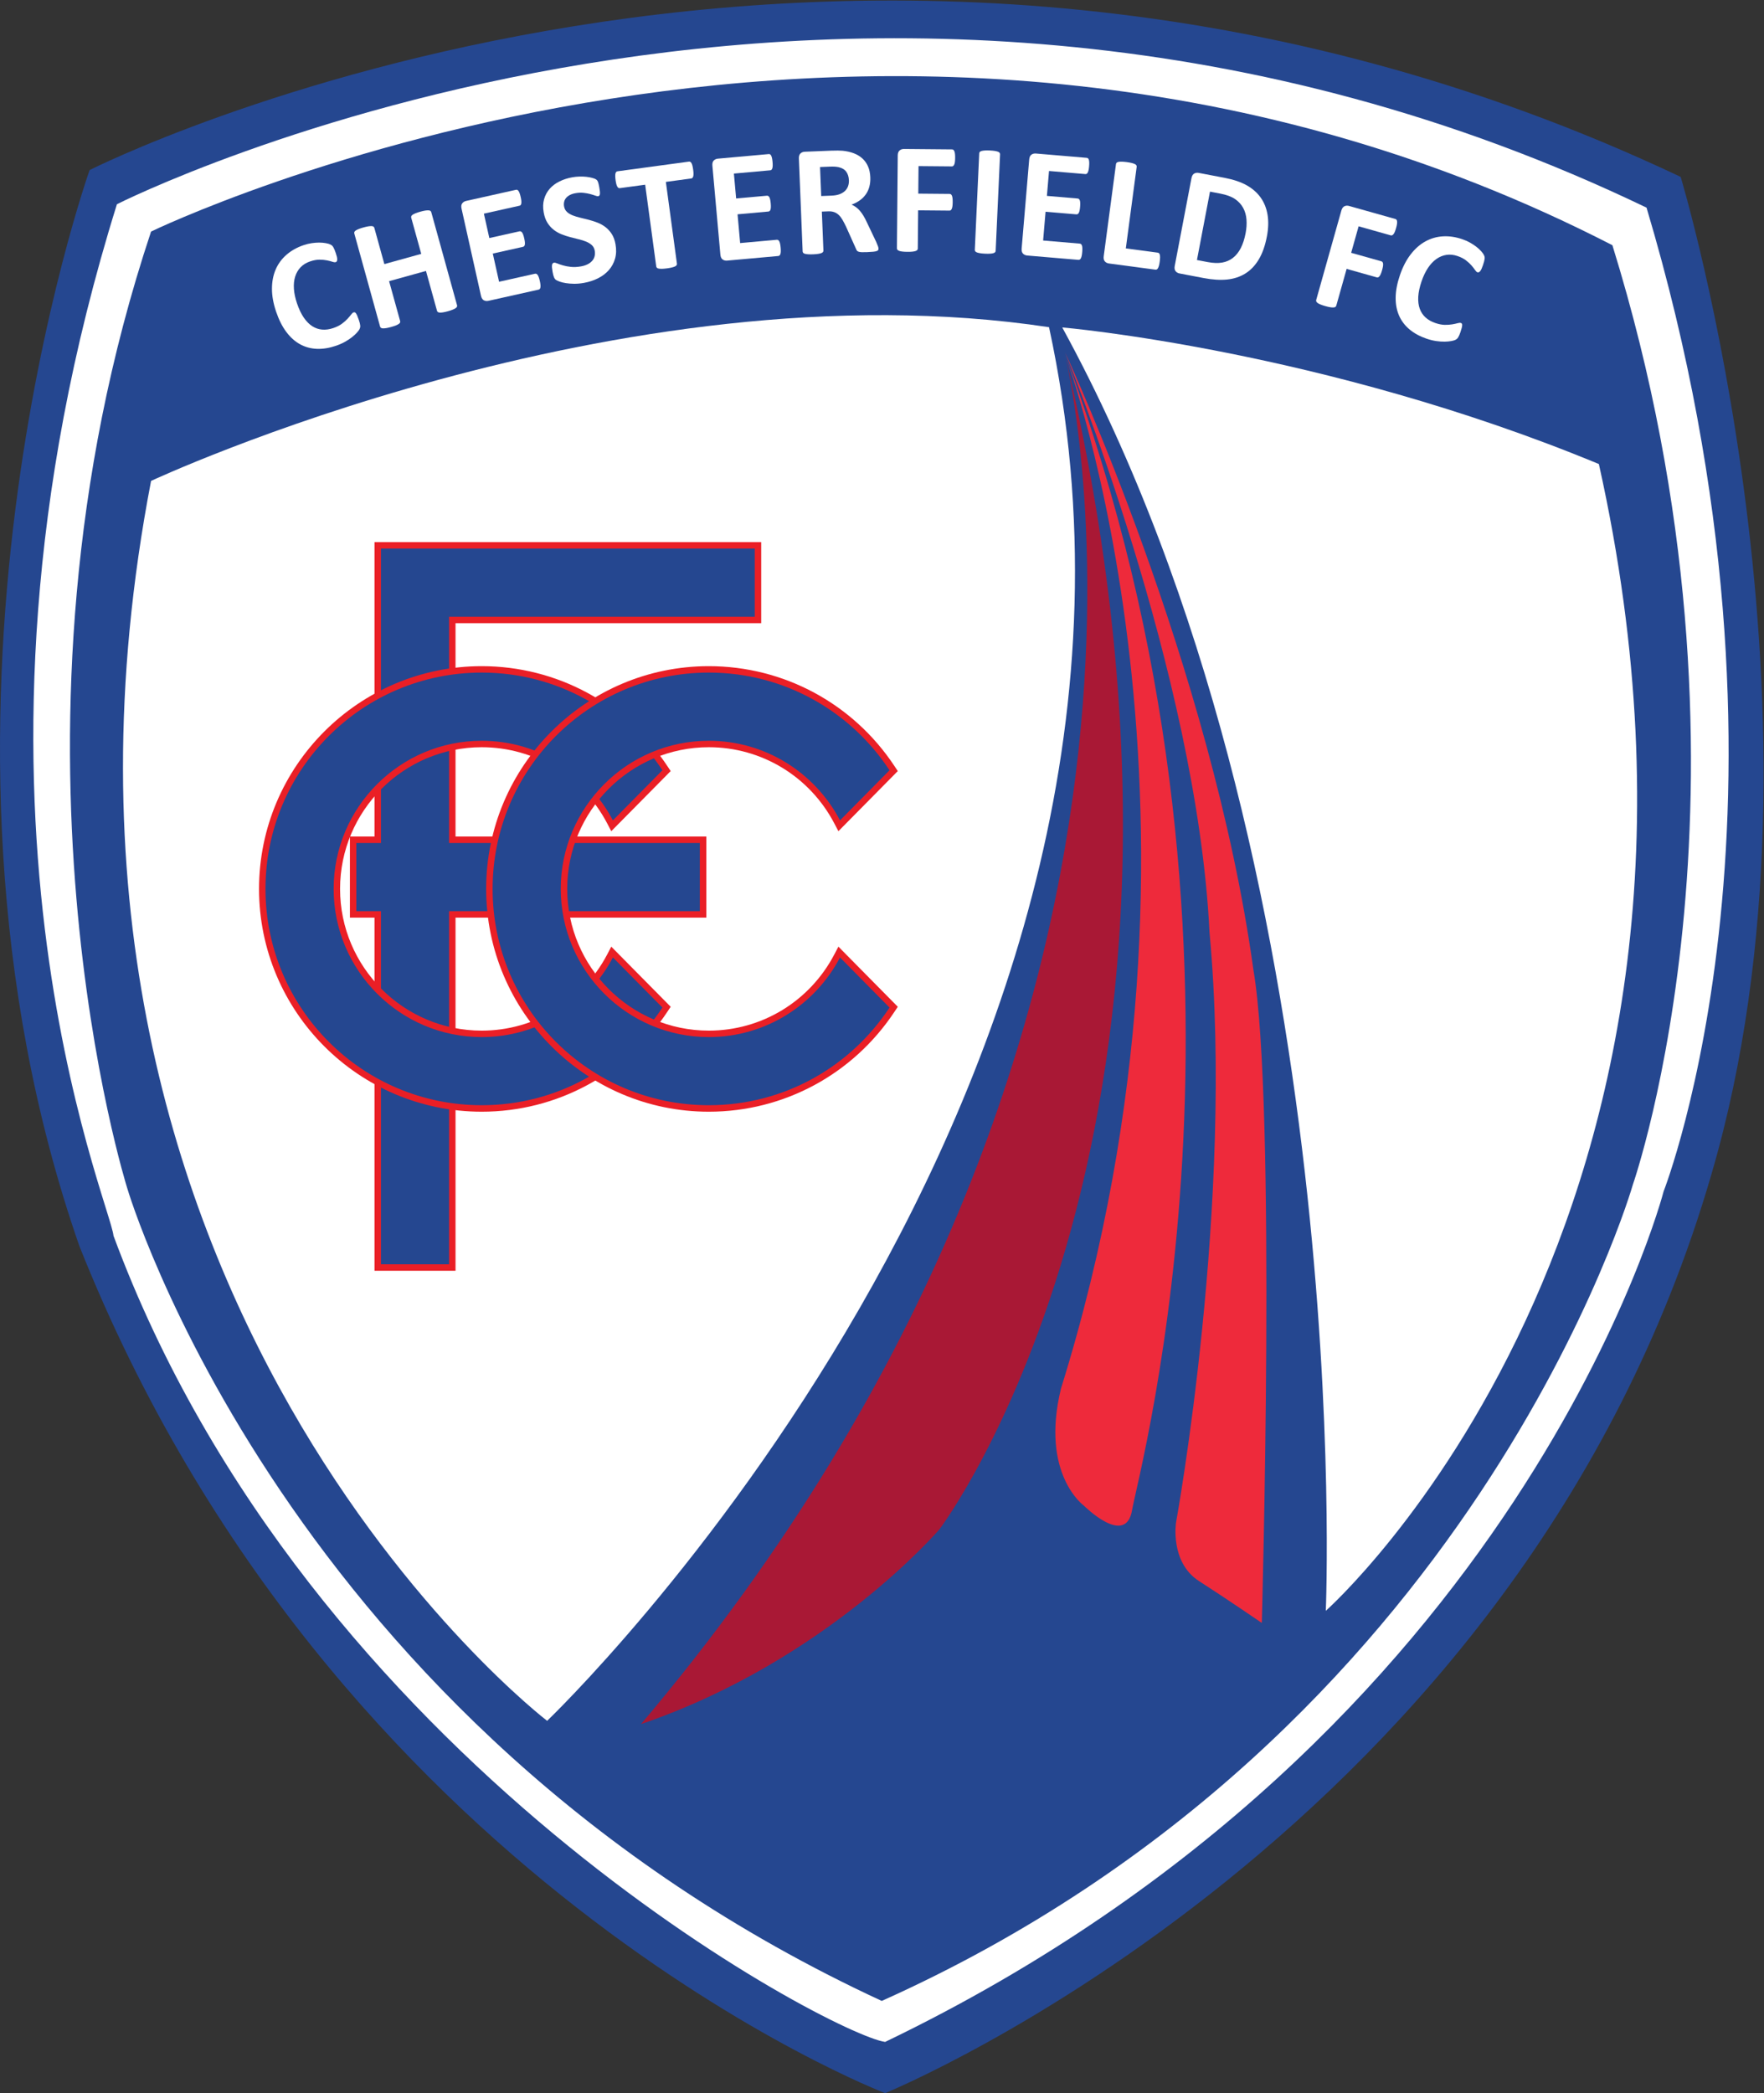<svg version="1.1" id="svg2" viewBox="0 0 740.53 878.33" sodipodi:docname="chesterfield-fc.eps" xmlns:inkscape="http://www.inkscape.org/namespaces/inkscape" xmlns:sodipodi="http://sodipodi.sourceforge.net/DTD/sodipodi-0.dtd" xmlns="http://www.w3.org/2000/svg" xmlns:svg="http://www.w3.org/2000/svg">
  <rect x="0" y="0" width="740.53" height="878.33" fill="#333333" stroke="none"/>
  <defs id="defs6"></defs>
  <sodipodi:namedview id="namedview4" pagecolor="#ffffff" bordercolor="#000000" borderopacity="0.25" inkscape:showpageshadow="2" inkscape:pageopacity="0.0" inkscape:pagecheckerboard="0" inkscape:deskcolor="#d1d1d1"></sodipodi:namedview>
  <g id="g8" inkscape:groupmode="layer" inkscape:label="ink_ext_XXXXXX" transform="matrix(1.333,0,0,-1.333,0,878.333)">
    <g id="g10" transform="scale(0.1)">
      <path d="m 282.223,6053.77 c 0,0 2397.847,1215.06 5010.757,-21.5 0,0 516.12,-1709.68 96.77,-3139.79 C 4787.6,817.211 2787.6,0 2787.6,0 c 0,0 -1741.94,666.672 -2537.643,2666.67 -580.645,1666.67 32.266,3387.1 32.266,3387.1" style="fill:#254790;fill-opacity:1;fill-rule:nonzero;stroke:none" id="path12"></path>
      <path d="m 368.238,5946.25 c 0,0 2333.332,1182.79 4817.202,-10.76 548.39,-1838.71 53.77,-3096.77 53.77,-3096.77 0,0 -440.86,-1709.68 -2451.62,-2677.431 -161.29,21.52 -1817.199,881.731 -2430.106,2537.641 -10.75,107.53 -569.894,1387.1 10.754,3247.32" style="fill:#ffffff;fill-opacity:1;fill-rule:nonzero;stroke:none" id="path14"></path>
      <path d="m 475.762,5860.22 c 0,0 2322.578,1129.04 4602.148,-43.01 516.13,-1666.66 64.52,-2956.99 64.52,-2956.99 0,0 -494.63,-1731.18 -2365.59,-2569.892 C 895.117,1161.3 400.492,2849.47 400.492,2849.47 c 0,0 -451.605,1430.11 75.27,3010.75" style="fill:#254790;fill-opacity:1;fill-rule:nonzero;stroke:none" id="path16"></path>
      <path d="m 475.762,5075.27 c 0,0 1473.128,688.18 2827.958,483.88 516.12,-2387.1 -1580.65,-4387.1 -1580.65,-4387.1 0,0 -1741.933,1333.34 -1247.308,3903.22" style="fill:#ffffff;fill-opacity:1;fill-rule:nonzero;stroke:none" id="path18"></path>
      <path d="m 3345.33,5558.39 c 0,0 820,-70 1690,-430 530,-2380 -860,-3610 -860,-3610 0,0 100,2340 -830,4040" style="fill:#ffffff;fill-opacity:1;fill-rule:nonzero;stroke:none" id="path20"></path>
      <path d="m 3352,5481.71 c 0,0 540,-2106.66 -1333.33,-4320 586.66,200 940,613.34 940,613.34 0,0 973.33,1280 393.33,3706.66" style="fill:#a91835;fill-opacity:1;fill-rule:nonzero;stroke:none" id="path22"></path>
      <path d="m 3354.53,5472.52 c 0,0 546.82,-1455.96 -13.17,-3254.5 -65.88,-270.11 72.47,-368.92 72.47,-368.92 0,0 131.76,-131.76 151.52,-13.18 19.77,118.59 480.93,1785.36 -210.82,3636.6" style="fill:#ee2a3b;fill-opacity:1;fill-rule:nonzero;stroke:none" id="path24"></path>
      <path d="m 3354.52,5479.14 c 0,0 415.05,-1007.98 454.58,-1824.9 79.05,-849.86 -105.41,-1857.83 -105.41,-1857.83 0,0 -19.77,-125.17 72.46,-184.46 92.24,-59.3 197.65,-131.76 197.65,-131.76 0,0 46.11,1633.83 -26.36,2055.47 -131.76,955.26 -592.92,1943.48 -592.92,1943.48" style="fill:#ee2a3b;fill-opacity:1;fill-rule:nonzero;stroke:none" id="path26"></path>
      <path d="m 1130,5582.22 c 1.34,-3.93 2.36,-7.31 3.06,-10.14 0.7,-2.83 1.15,-5.31 1.34,-7.44 0.2,-2.13 0.15,-4.03 -0.16,-5.7 -0.31,-1.69 -1.02,-3.73 -2.13,-6.12 -1.11,-2.4 -3.67,-5.85 -7.66,-10.36 -3.99,-4.52 -9.12,-9.29 -15.38,-14.31 -6.28,-5.03 -13.71,-9.96 -22.32,-14.82 -8.61,-4.85 -18.26,-9.1 -28.94,-12.73 -20.91,-7.11 -40.87,-10.3 -59.876,-9.57 -19.012,0.73 -36.586,5.49 -52.731,14.3 -16.14,8.8 -30.617,21.72 -43.422,38.76 -12.804,17.04 -23.539,38.29 -32.191,63.75 -8.82,25.94 -13.188,50.14 -13.11,72.61 0.075,22.47 4,42.66 11.766,60.55 7.766,17.89 19.137,33.33 34.098,46.31 14.965,12.98 32.898,23.02 53.808,30.13 8.489,2.88 16.895,4.95 25.239,6.21 8.339,1.26 16.238,1.88 23.689,1.87 7.46,-0.01 14.37,-0.6 20.73,-1.77 6.35,-1.17 10.96,-2.45 13.8,-3.85 2.84,-1.4 4.9,-2.67 6.17,-3.82 1.26,-1.15 2.51,-2.74 3.73,-4.79 1.21,-2.04 2.45,-4.51 3.7,-7.41 1.25,-2.92 2.62,-6.57 4.12,-10.97 1.61,-4.71 2.81,-8.77 3.62,-12.18 0.8,-3.41 1.16,-6.27 1.07,-8.58 -0.09,-2.31 -0.53,-4.12 -1.31,-5.44 -0.77,-1.32 -1.87,-2.21 -3.29,-2.7 -2.35,-0.8 -5.81,-0.44 -10.36,1.08 -4.55,1.52 -10.27,3 -17.15,4.43 -6.89,1.43 -14.77,2.17 -23.64,2.22 -8.872,0.05 -18.813,-1.79 -29.817,-5.53 -12.101,-4.12 -22.062,-10.26 -29.89,-18.45 -7.829,-8.18 -13.52,-18.01 -17.071,-29.47 -3.558,-11.47 -4.847,-24.31 -3.867,-38.54 0.977,-14.22 4.242,-29.5 9.801,-45.84 6.094,-17.93 13.211,-32.82 21.371,-44.69 8.148,-11.87 17.094,-20.88 26.816,-27.05 9.723,-6.16 20.127,-9.69 31.207,-10.56 11.08,-0.88 22.68,0.74 34.78,4.85 11,3.74 20.07,8.27 27.21,13.59 7.13,5.32 13.03,10.52 17.7,15.62 4.67,5.09 8.42,9.53 11.26,13.29 2.84,3.77 5.28,6.01 7.33,6.7 1.56,0.54 2.93,0.65 4.09,0.34 1.15,-0.31 2.37,-1.29 3.64,-2.97 1.26,-1.67 2.63,-4.14 4.1,-7.41 1.46,-3.28 3.15,-7.74 5.07,-13.4" style="fill:#ffffff;fill-opacity:1;fill-rule:nonzero;stroke:none" id="path28"></path>
      <path d="m 1439.4,5628.21 c 0.44,-1.6 0.32,-3.19 -0.36,-4.76 -0.69,-1.57 -2.12,-3.08 -4.3,-4.54 -2.18,-1.47 -5.2,-3 -9.07,-4.58 -3.86,-1.6 -8.83,-3.23 -14.91,-4.92 -6.24,-1.73 -11.47,-2.91 -15.68,-3.57 -4.22,-0.64 -7.59,-0.89 -10.13,-0.73 -2.55,0.15 -4.51,0.73 -5.91,1.72 -1.39,0.99 -2.31,2.29 -2.76,3.89 l -34.77,125.51 -116.15,-32.18 34.78,-125.52 c 0.44,-1.6 0.36,-3.17 -0.25,-4.71 -0.6,-1.55 -1.99,-3.06 -4.17,-4.52 -2.18,-1.47 -5.21,-2.99 -9.07,-4.58 -3.87,-1.59 -8.92,-3.25 -15.16,-4.97 -6.08,-1.69 -11.23,-2.86 -15.44,-3.51 -4.21,-0.65 -7.63,-0.91 -10.25,-0.77 -2.62,0.13 -4.63,0.7 -6.02,1.69 -1.4,0.99 -2.31,2.29 -2.76,3.88 l -81.25,293.26 c -0.45,1.6 -0.33,3.18 0.36,4.76 0.68,1.57 2.12,3.08 4.29,4.55 2.18,1.46 5.24,3 9.19,4.61 3.94,1.61 8.96,3.25 15.04,4.94 6.24,1.73 11.42,2.91 15.56,3.54 4.13,0.62 7.51,0.87 10.13,0.74 2.62,-0.14 4.59,-0.71 5.91,-1.73 1.31,-1.01 2.19,-2.32 2.63,-3.92 l 31.58,-113.99 116.16,32.18 -31.59,113.99 c -0.44,1.6 -0.32,3.19 0.37,4.76 0.68,1.56 2.07,3.07 4.17,4.51 2.1,1.44 5.12,2.97 9.07,4.58 3.94,1.61 9.04,3.28 15.28,5.01 6.08,1.69 11.18,2.84 15.31,3.47 4.13,0.63 7.51,0.87 10.14,0.74 2.62,-0.14 4.62,-0.7 6.02,-1.69 1.39,-0.99 2.32,-2.29 2.75,-3.89 l 81.26,-293.25" style="fill:#ffffff;fill-opacity:1;fill-rule:nonzero;stroke:none" id="path30"></path>
      <path d="m 1700.08,5704.56 c 1.05,-4.7 1.72,-8.67 2.02,-11.92 0.3,-3.25 0.26,-5.94 -0.11,-8.07 -0.38,-2.12 -1.07,-3.77 -2.09,-4.93 -1.01,-1.16 -2.25,-1.9 -3.71,-2.23 l -157.98,-35.26 c -5.34,-1.19 -10.19,-0.61 -14.54,1.73 -4.35,2.35 -7.33,7.08 -8.92,14.21 l -61.19,274.16 c -1.59,7.13 -0.91,12.68 2.03,16.65 2.94,3.98 7.08,6.56 12.43,7.75 l 157,35.05 c 1.46,0.32 2.85,0.2 4.16,-0.35 1.32,-0.56 2.61,-1.76 3.87,-3.6 1.26,-1.85 2.45,-4.31 3.56,-7.37 1.1,-3.08 2.21,-7.04 3.29,-11.9 1.01,-4.54 1.67,-8.43 1.97,-11.68 0.3,-3.25 0.26,-5.94 -0.11,-8.07 -0.38,-2.12 -1.04,-3.76 -1.97,-4.9 -0.94,-1.15 -2.13,-1.88 -3.59,-2.2 l -112.29,-25.06 17.14,-76.8 95.03,21.2 c 1.46,0.33 2.9,0.18 4.31,-0.44 1.42,-0.62 2.74,-1.77 3.97,-3.45 1.22,-1.69 2.39,-4.06 3.5,-7.13 1.1,-3.07 2.17,-6.87 3.18,-11.41 1.05,-4.7 1.71,-8.63 2,-11.8 0.28,-3.17 0.22,-5.78 -0.17,-7.82 -0.39,-2.04 -1.11,-3.61 -2.14,-4.69 -1.04,-1.08 -2.28,-1.78 -3.74,-2.1 l -95.03,-21.22 19.8,-88.71 113.25,25.28 c 1.46,0.32 2.9,0.18 4.32,-0.44 1.41,-0.62 2.74,-1.82 3.98,-3.58 1.25,-1.76 2.42,-4.18 3.53,-7.25 1.11,-3.07 2.19,-6.95 3.24,-11.65" style="fill:#ffffff;fill-opacity:1;fill-rule:nonzero;stroke:none" id="path32"></path>
      <path d="m 1938.4,5820.41 c 2.99,-16.66 2.51,-31.85 -1.44,-45.54 -3.96,-13.7 -10.49,-25.71 -19.6,-36.03 -9.12,-10.32 -20.4,-18.88 -33.85,-25.68 -13.46,-6.79 -28.28,-11.64 -44.45,-14.54 -10.95,-1.96 -21.29,-2.89 -31,-2.78 -9.73,0.12 -18.41,0.8 -26.05,2.04 -7.64,1.24 -14.12,2.82 -19.44,4.74 -5.32,1.91 -9.24,3.74 -11.74,5.48 -2.5,1.74 -4.57,4.54 -6.18,8.38 -1.62,3.84 -3.1,9.52 -4.44,17.04 -0.91,5.07 -1.51,9.34 -1.8,12.83 -0.29,3.49 -0.26,6.36 0.1,8.63 0.35,2.25 1.06,3.94 2.12,5.06 1.07,1.11 2.42,1.82 4.05,2.11 2.29,0.41 5.76,-0.36 10.41,-2.31 4.65,-1.95 10.54,-3.97 17.66,-6.07 7.12,-2.09 15.46,-3.67 25.01,-4.75 9.55,-1.07 20.3,-0.53 32.23,1.61 7.84,1.41 14.69,3.6 20.57,6.6 5.87,2.98 10.67,6.59 14.38,10.8 3.71,4.2 6.26,9.04 7.64,14.52 1.38,5.48 1.52,11.32 0.4,17.53 -1.29,7.19 -4.35,13.01 -9.2,17.46 -4.84,4.44 -10.77,8.09 -17.78,10.97 -7.01,2.88 -14.83,5.35 -23.47,7.43 -8.63,2.08 -17.55,4.32 -26.75,6.72 -9.21,2.39 -18.26,5.37 -27.16,8.92 -8.9,3.54 -17.12,8.22 -24.65,14.05 -7.54,5.81 -14.12,13.1 -19.74,21.89 -5.62,8.77 -9.62,19.77 -11.99,33.01 -2.72,15.2 -2.3,29.06 1.28,41.6 3.56,12.52 9.45,23.45 17.65,32.76 8.2,9.31 18.45,17.01 30.77,23.1 12.32,6.08 25.75,10.43 40.29,13.04 7.52,1.35 15.14,2.12 22.86,2.33 7.72,0.2 15.02,-0.09 21.91,-0.88 6.89,-0.79 13.09,-1.96 18.6,-3.5 5.49,-1.54 9.21,-2.99 11.14,-4.33 1.93,-1.34 3.28,-2.53 4.06,-3.57 0.77,-1.04 1.53,-2.47 2.28,-4.27 0.74,-1.81 1.46,-4.13 2.13,-6.96 0.68,-2.83 1.4,-6.37 2.16,-10.61 0.85,-4.74 1.44,-8.77 1.79,-12.08 0.34,-3.32 0.41,-6.09 0.22,-8.31 -0.19,-2.23 -0.73,-3.92 -1.62,-5.1 -0.88,-1.17 -2.22,-1.91 -4.02,-2.24 -1.8,-0.32 -4.86,0.31 -9.19,1.9 -4.34,1.58 -9.6,3.21 -15.81,4.88 -6.2,1.67 -13.26,2.94 -21.17,3.8 -7.91,0.86 -16.36,0.48 -25.35,-1.13 -7.03,-1.26 -13,-3.22 -17.92,-5.87 -4.92,-2.66 -8.87,-5.81 -11.84,-9.46 -2.98,-3.66 -4.94,-7.76 -5.89,-12.31 -0.95,-4.57 -1,-9.21 -0.16,-13.95 1.26,-7.03 4.27,-12.77 9.04,-17.23 4.76,-4.46 10.73,-8.11 17.9,-10.95 7.17,-2.85 15.16,-5.3 23.96,-7.35 8.8,-2.05 17.8,-4.27 27,-6.67 9.2,-2.4 18.33,-5.36 27.4,-8.87 9.06,-3.53 17.4,-8.19 25.02,-13.99 7.62,-5.81 14.23,-13.05 19.84,-21.74 5.6,-8.7 9.55,-19.41 11.83,-32.16" style="fill:#ffffff;fill-opacity:1;fill-rule:nonzero;stroke:none" id="path34"></path>
      <path d="m 2182.99,6055.06 c 0.65,-4.77 0.99,-8.87 1.04,-12.3 0.05,-3.43 -0.2,-6.22 -0.74,-8.39 -0.55,-2.17 -1.37,-3.83 -2.47,-4.99 -1.1,-1.15 -2.39,-1.83 -3.87,-2.03 l -79.96,-10.83 34.87,-257.38 c 0.22,-1.64 -0.11,-3.2 -1.01,-4.66 -0.89,-1.46 -2.51,-2.77 -4.86,-3.93 -2.36,-1.16 -5.6,-2.26 -9.73,-3.32 -4.13,-1.06 -9.32,-2.02 -15.57,-2.86 -6.26,-0.85 -11.51,-1.32 -15.77,-1.39 -4.27,-0.07 -7.68,0.13 -10.26,0.62 -2.58,0.49 -4.49,1.32 -5.74,2.49 -1.25,1.17 -1.99,2.58 -2.21,4.23 l -34.86,257.38 -79.96,-10.83 c -1.65,-0.23 -3.11,0.08 -4.39,0.91 -1.29,0.83 -2.48,2.22 -3.58,4.16 -1.11,1.95 -2.09,4.58 -2.96,7.9 -0.87,3.31 -1.62,7.35 -2.27,12.13 -0.67,4.93 -1.03,9.16 -1.09,12.66 -0.06,3.51 0.19,6.35 0.73,8.52 0.55,2.17 1.33,3.78 2.36,4.85 1.03,1.05 2.37,1.7 4.02,1.92 l 225.05,30.49 c 1.48,0.2 2.9,-0.07 4.25,-0.81 1.36,-0.74 2.59,-2.08 3.69,-4.02 1.1,-1.95 2.09,-4.62 2.97,-8.02 0.88,-3.4 1.65,-7.56 2.32,-12.5" style="fill:#ffffff;fill-opacity:1;fill-rule:nonzero;stroke:none" id="path36"></path>
      <path d="m 2458.47,5809.69 c 0.43,-4.8 0.58,-8.83 0.46,-12.09 -0.13,-3.26 -0.51,-5.92 -1.16,-7.97 -0.65,-2.07 -1.55,-3.61 -2.71,-4.63 -1.16,-1.02 -2.48,-1.6 -3.97,-1.73 l -161.22,-14.49 c -5.45,-0.49 -10.19,0.71 -14.2,3.6 -4,2.89 -6.34,7.97 -6.99,15.25 l -25.15,279.77 c -0.66,7.27 0.73,12.69 4.16,16.25 3.43,3.56 7.88,5.58 13.33,6.07 l 160.23,14.41 c 1.48,0.13 2.84,-0.17 4.08,-0.89 1.22,-0.72 2.35,-2.08 3.36,-4.07 1.01,-2 1.87,-4.58 2.57,-7.77 0.71,-3.19 1.28,-7.26 1.73,-12.22 0.41,-4.63 0.56,-8.58 0.44,-11.84 -0.12,-3.26 -0.51,-5.92 -1.16,-7.98 -0.65,-2.06 -1.51,-3.6 -2.59,-4.61 -1.07,-1.01 -2.35,-1.59 -3.84,-1.72 l -114.59,-10.3 7.05,-78.37 96.97,8.71 c 1.49,0.14 2.9,-0.2 4.22,-1 1.32,-0.79 2.48,-2.11 3.48,-3.93 0.99,-1.83 1.84,-4.34 2.55,-7.52 0.7,-3.19 1.26,-7.1 1.68,-11.73 0.43,-4.79 0.58,-8.78 0.45,-11.96 -0.13,-3.18 -0.53,-5.76 -1.18,-7.73 -0.66,-1.98 -1.57,-3.43 -2.73,-4.37 -1.17,-0.94 -2.49,-1.47 -3.98,-1.61 l -96.98,-8.72 8.14,-90.53 115.57,10.4 c 1.49,0.13 2.9,-0.21 4.22,-1 1.32,-0.8 2.48,-2.16 3.49,-4.07 1.01,-1.9 1.86,-4.45 2.56,-7.64 0.71,-3.19 1.27,-7.18 1.71,-11.97" style="fill:#ffffff;fill-opacity:1;fill-rule:nonzero;stroke:none" id="path38"></path>
      <path d="m 2673.44,6021.9 c -0.43,10.62 -3.2,19.48 -8.31,26.58 -5.11,7.11 -13.19,11.93 -24.26,14.47 -3.35,0.7 -7.15,1.21 -11.4,1.54 -4.25,0.32 -10.11,0.33 -17.57,0.03 l -29.36,-1.18 3.7,-91.32 33.34,1.34 c 9.28,0.38 17.37,1.83 24.24,4.35 6.88,2.52 12.56,5.91 17.04,10.16 4.48,4.26 7.76,9.24 9.86,14.98 2.09,5.74 3,12.09 2.72,19.05 z m 93.19,-215.04 c 0.07,-1.84 -0.2,-3.38 -0.81,-4.65 -0.61,-1.27 -2.14,-2.37 -4.6,-3.3 -2.46,-0.93 -6.08,-1.66 -10.88,-2.19 -4.8,-0.52 -11.34,-0.95 -19.63,-1.29 -6.97,-0.29 -12.54,-0.34 -16.7,-0.18 -4.16,0.17 -7.46,0.66 -9.9,1.47 -2.44,0.82 -4.19,1.91 -5.24,3.28 -1.05,1.37 -1.96,3.04 -2.7,5 l -31.77,70.74 c -3.81,7.99 -7.51,15.06 -11.08,21.23 -3.57,6.17 -7.48,11.29 -11.71,15.35 -4.24,4.07 -9.05,7.07 -14.45,9.02 -5.39,1.94 -11.57,2.77 -18.54,2.48 l -20.4,-0.82 4.96,-122.67 c 0.07,-1.66 -0.41,-3.17 -1.43,-4.54 -1.03,-1.38 -2.77,-2.52 -5.22,-3.45 -2.46,-0.94 -5.75,-1.73 -9.87,-2.4 -4.13,-0.66 -9.43,-1.13 -15.9,-1.39 -6.3,-0.25 -11.58,-0.22 -15.83,0.11 -4.25,0.32 -7.64,0.85 -10.15,1.58 -2.53,0.72 -4.31,1.73 -5.36,3.02 -1.05,1.29 -1.61,2.76 -1.68,4.42 l -11.83,292.36 c -0.29,7.3 1.36,12.64 4.96,16.03 3.6,3.39 8.14,5.19 13.61,5.41 l 83.36,3.38 c 8.45,0.34 15.43,0.45 20.91,0.35 5.49,-0.12 10.49,-0.33 14.99,-0.64 13.01,-1.31 24.79,-3.98 35.34,-8.04 10.54,-4.07 19.57,-9.55 27.08,-16.48 7.51,-6.92 13.37,-15.25 17.59,-24.96 4.21,-9.71 6.58,-20.96 7.09,-33.73 0.44,-10.78 -0.53,-20.67 -2.91,-29.65 -2.37,-8.99 -6.08,-17.07 -11.1,-24.25 -5.03,-7.18 -11.34,-13.5 -18.92,-18.96 -7.6,-5.46 -16.3,-9.97 -26.12,-13.52 4.9,-2.13 9.53,-4.77 13.9,-7.91 4.36,-3.15 8.5,-7.01 12.43,-11.59 3.92,-4.57 7.67,-9.82 11.23,-15.74 3.56,-5.92 7.07,-12.63 10.53,-20.13 l 29.7,-62.36 c 2.74,-6.2 4.58,-10.74 5.53,-13.6 0.94,-2.87 1.45,-5.14 1.52,-6.79" style="fill:#ffffff;fill-opacity:1;fill-rule:nonzero;stroke:none" id="path40"></path>
      <path d="m 3008.02,6091.87 c -0.05,-4.99 -0.3,-9.17 -0.73,-12.57 -0.45,-3.41 -1.15,-6.1 -2.08,-8.08 -0.92,-1.98 -1.98,-3.47 -3.15,-4.45 -1.17,-0.99 -2.5,-1.48 -3.99,-1.46 l -105.34,0.94 -0.77,-86.66 98.86,-0.88 c 1.49,-0.01 2.82,-0.44 3.97,-1.28 1.16,-0.84 2.18,-2.26 3.08,-4.26 0.89,-2 1.53,-4.67 1.92,-7.99 0.39,-3.32 0.55,-7.47 0.51,-12.46 -0.05,-4.97 -0.29,-9.13 -0.73,-12.44 -0.45,-3.32 -1.13,-6.05 -2.07,-8.2 -0.93,-2.15 -1.98,-3.68 -3.15,-4.58 -1.18,-0.9 -2.5,-1.35 -4,-1.33 l -98.86,0.88 -1.06,-120.03 c -0.02,-1.82 -0.53,-3.39 -1.54,-4.72 -1.01,-1.32 -2.81,-2.42 -5.38,-3.31 -2.58,-0.89 -5.95,-1.56 -10.11,-2.03 -4.15,-0.46 -9.46,-0.66 -15.94,-0.6 -6.31,0.06 -11.58,0.35 -15.81,0.89 -4.23,0.54 -7.58,1.27 -10.06,2.2 -2.49,0.94 -4.26,2.07 -5.33,3.41 -1.06,1.34 -1.59,2.92 -1.57,4.75 l 2.6,292.09 c 0.06,7.3 1.98,12.56 5.74,15.76 3.77,3.21 8.39,4.79 13.86,4.74 l 151.65,-1.35 c 1.5,-0.02 2.82,-0.49 3.98,-1.41 1.14,-0.93 2.17,-2.42 3.07,-4.51 0.89,-2.09 1.53,-4.87 1.92,-8.36 0.38,-3.49 0.55,-7.73 0.51,-12.7" style="fill:#ffffff;fill-opacity:1;fill-rule:nonzero;stroke:none" id="path42"></path>
      <path d="m 3135.65,5799.53 c -0.07,-1.66 -0.68,-3.13 -1.82,-4.4 -1.14,-1.28 -2.97,-2.28 -5.5,-3 -2.52,-0.71 -5.87,-1.22 -10.04,-1.53 -4.17,-0.31 -9.48,-0.31 -15.96,-0.02 -6.29,0.29 -11.55,0.78 -15.76,1.47 -4.21,0.7 -7.53,1.5 -9.98,2.45 -2.45,0.95 -4.19,2.1 -5.2,3.48 -1.02,1.38 -1.49,2.9 -1.41,4.56 l 13.9,303.98 c 0.08,1.66 0.68,3.12 1.82,4.4 1.14,1.28 3.01,2.27 5.62,2.99 2.61,0.71 5.99,1.22 10.16,1.53 4.17,0.31 9.41,0.32 15.71,0.03 6.47,-0.3 11.77,-0.79 15.89,-1.47 4.12,-0.7 7.41,-1.51 9.86,-2.45 2.45,-0.95 4.18,-2.11 5.19,-3.48 1.02,-1.38 1.5,-2.89 1.42,-4.55 l -13.9,-303.99" style="fill:#ffffff;fill-opacity:1;fill-rule:nonzero;stroke:none" id="path44"></path>
      <path d="m 3408.22,5795.84 c -0.41,-4.8 -0.95,-8.79 -1.64,-11.98 -0.68,-3.19 -1.53,-5.74 -2.52,-7.66 -1,-1.91 -2.16,-3.27 -3.47,-4.07 -1.32,-0.81 -2.72,-1.15 -4.21,-1.03 l -161.29,13.69 c -5.45,0.46 -9.91,2.47 -13.36,6.01 -3.45,3.54 -4.86,8.95 -4.24,16.23 l 23.75,279.89 c 0.62,7.28 2.92,12.38 6.92,15.29 4,2.91 8.72,4.13 14.18,3.67 l 160.3,-13.61 c 1.48,-0.13 2.77,-0.65 3.86,-1.58 1.09,-0.92 1.96,-2.45 2.61,-4.59 0.65,-2.14 1.05,-4.84 1.18,-8.1 0.14,-3.26 0,-7.37 -0.42,-12.34 -0.39,-4.62 -0.93,-8.53 -1.62,-11.73 -0.68,-3.19 -1.53,-5.74 -2.52,-7.66 -1,-1.91 -2.12,-3.28 -3.35,-4.09 -1.24,-0.81 -2.59,-1.15 -4.08,-1.02 l -114.64,9.72 -6.66,-78.4 97.02,-8.24 c 1.5,-0.12 2.82,-0.7 3.99,-1.71 1.16,-1.02 2.07,-2.51 2.73,-4.48 0.67,-1.98 1.08,-4.59 1.21,-7.85 0.14,-3.26 0.02,-7.21 -0.38,-11.84 -0.4,-4.8 -0.94,-8.75 -1.63,-11.86 -0.68,-3.11 -1.51,-5.58 -2.5,-7.41 -0.99,-1.83 -2.14,-3.11 -3.45,-3.83 -1.31,-0.72 -2.71,-1.02 -4.2,-0.89 l -97.02,8.23 -7.68,-90.57 115.62,-9.81 c 1.5,-0.13 2.83,-0.7 3.99,-1.71 1.16,-1.02 2.07,-2.55 2.73,-4.61 0.66,-2.05 1.06,-4.71 1.19,-7.97 0.14,-3.26 0.01,-7.29 -0.4,-12.09" style="fill:#ffffff;fill-opacity:1;fill-rule:nonzero;stroke:none" id="path46"></path>
      <path d="m 3652.38,5766.08 c -0.65,-4.94 -1.41,-9.07 -2.27,-12.39 -0.86,-3.32 -1.86,-6.03 -2.97,-8.14 -1.12,-2.11 -2.36,-3.58 -3.73,-4.41 -1.36,-0.82 -2.87,-1.12 -4.51,-0.9 l -146.38,19.49 c -5.43,0.72 -9.79,2.93 -13.07,6.63 -3.27,3.71 -4.42,9.18 -3.46,16.42 l 38.62,290.04 c 0.21,1.64 0.95,3.06 2.19,4.23 1.25,1.17 3.16,2.01 5.74,2.5 2.58,0.49 6,0.71 10.25,0.65 4.27,-0.07 9.52,-0.52 15.77,-1.35 6.43,-0.85 11.65,-1.8 15.71,-2.85 4.04,-1.04 7.25,-2.13 9.61,-3.28 2.36,-1.16 3.98,-2.46 4.88,-3.92 0.89,-1.46 1.23,-3.01 1.02,-4.66 l -34.22,-256.96 100.47,-13.38 c 1.64,-0.21 3.02,-0.86 4.14,-1.93 1.11,-1.07 1.94,-2.69 2.49,-4.85 0.54,-2.17 0.81,-4.97 0.77,-8.39 -0.04,-3.43 -0.39,-7.61 -1.05,-12.55" style="fill:#ffffff;fill-opacity:1;fill-rule:nonzero;stroke:none" id="path48"></path>
      <path d="m 3922.84,5855.21 c 2.86,15 3.76,29.27 2.72,42.83 -1.06,13.55 -4.55,25.79 -10.49,36.73 -5.95,10.93 -14.48,20.21 -25.62,27.83 -11.14,7.61 -26.58,13.3 -46.31,17.07 l -32.53,6.21 -41.06,-215.26 33.52,-6.4 c 17.6,-3.36 32.88,-3.91 45.82,-1.64 12.94,2.26 24.32,7.23 34.16,14.9 9.82,7.68 18.04,17.99 24.65,30.92 6.61,12.94 11.66,28.54 15.14,46.81 z m 66.95,-10.5 c -5.53,-29.02 -14.06,-53.13 -25.58,-72.31 -11.51,-19.19 -25.62,-33.94 -42.29,-44.28 -16.68,-10.35 -35.75,-16.64 -57.21,-18.88 -21.48,-2.24 -46.23,-0.69 -74.28,4.66 l -75.59,14.42 c -5.38,1.02 -9.61,3.48 -12.66,7.36 -3.07,3.87 -3.92,9.4 -2.55,16.58 l 52.63,275.92 c 1.36,7.18 4.19,12 8.46,14.49 4.28,2.47 9.11,3.21 14.49,2.18 l 81.22,-15.49 c 28.21,-5.38 51.5,-13.25 69.9,-23.6 18.39,-10.35 33.07,-23.3 44.06,-38.83 10.98,-15.53 18.15,-33.5 21.52,-53.92 3.37,-20.41 2.67,-43.18 -2.12,-68.3" style="fill:#ffffff;fill-opacity:1;fill-rule:nonzero;stroke:none" id="path50"></path>
      <path d="m 4396.64,5871.21 c -1.35,-4.8 -2.68,-8.78 -4,-11.94 -1.32,-3.17 -2.7,-5.58 -4.11,-7.25 -1.42,-1.67 -2.83,-2.83 -4.21,-3.48 -1.39,-0.63 -2.81,-0.75 -4.24,-0.35 l -101.4,28.55 -23.48,-83.42 95.16,-26.79 c 1.44,-0.4 2.6,-1.17 3.5,-2.28 0.89,-1.12 1.5,-2.75 1.84,-4.92 0.34,-2.17 0.26,-4.9 -0.24,-8.21 -0.5,-3.31 -1.43,-7.36 -2.77,-12.16 -1.35,-4.79 -2.68,-8.73 -3.98,-11.81 -1.3,-3.09 -2.68,-5.54 -4.14,-7.37 -1.46,-1.83 -2.88,-3.03 -4.25,-3.59 -1.36,-0.56 -2.76,-0.65 -4.21,-0.24 l -95.15,26.8 -32.53,-115.54 c -0.5,-1.76 -1.41,-3.15 -2.73,-4.16 -1.32,-1 -3.34,-1.6 -6.06,-1.78 -2.73,-0.18 -6.15,0.05 -10.28,0.7 -4.14,0.64 -9.31,1.84 -15.55,3.6 -6.08,1.7 -11.08,3.38 -15.01,5 -3.95,1.63 -6.99,3.22 -9.14,4.77 -2.15,1.55 -3.57,3.12 -4.24,4.69 -0.68,1.57 -0.77,3.23 -0.27,4.99 l 79.16,281.18 c 1.98,7.02 5.2,11.59 9.67,13.7 4.48,2.1 9.35,2.41 14.62,0.92 l 145.99,-41.09 c 1.44,-0.41 2.59,-1.21 3.46,-2.4 0.87,-1.2 1.46,-2.92 1.78,-5.16 0.32,-2.25 0.2,-5.1 -0.34,-8.57 -0.55,-3.47 -1.49,-7.6 -2.85,-12.39" style="fill:#ffffff;fill-opacity:1;fill-rule:nonzero;stroke:none" id="path52"></path>
      <path d="m 4599.4,5543.67 c -1.33,-3.93 -2.59,-7.23 -3.77,-9.9 -1.18,-2.67 -2.33,-4.9 -3.47,-6.7 -1.14,-1.81 -2.36,-3.28 -3.62,-4.42 -1.26,-1.15 -3.07,-2.33 -5.41,-3.55 -2.36,-1.21 -6.48,-2.39 -12.4,-3.53 -5.92,-1.14 -12.89,-1.79 -20.92,-1.94 -8.03,-0.15 -16.94,0.48 -26.72,1.89 -9.78,1.41 -20.01,3.94 -30.7,7.58 -20.9,7.14 -38.65,16.8 -53.26,28.98 -14.62,12.18 -25.62,26.68 -33.04,43.51 -7.41,16.83 -10.98,35.89 -10.73,57.21 0.27,21.31 4.74,44.7 13.43,70.15 8.85,25.92 20.17,47.76 33.94,65.51 13.78,17.75 29.2,31.34 46.28,40.77 17.08,9.43 35.51,14.72 55.29,15.86 19.77,1.14 40.1,-1.85 61,-8.98 8.49,-2.9 16.41,-6.4 23.79,-10.49 7.37,-4.1 14.01,-8.43 19.9,-12.98 5.9,-4.56 11.02,-9.25 15.34,-14.05 4.32,-4.81 7.18,-8.64 8.58,-11.48 1.4,-2.85 2.25,-5.11 2.55,-6.79 0.3,-1.69 0.31,-3.71 0.04,-6.07 -0.29,-2.36 -0.82,-5.07 -1.6,-8.14 -0.78,-3.06 -1.93,-6.8 -3.43,-11.19 -1.61,-4.72 -3.14,-8.67 -4.57,-11.87 -1.45,-3.18 -2.91,-5.67 -4.39,-7.44 -1.48,-1.78 -2.94,-2.95 -4.35,-3.52 -1.43,-0.56 -2.84,-0.61 -4.26,-0.12 -2.35,0.8 -4.87,3.2 -7.55,7.18 -2.67,3.98 -6.3,8.64 -10.88,13.98 -4.59,5.33 -10.37,10.73 -17.37,16.19 -6.99,5.45 -15.99,10.06 -26.98,13.82 -12.1,4.13 -23.75,5.34 -34.94,3.64 -11.21,-1.71 -21.7,-6.01 -31.52,-12.92 -9.81,-6.92 -18.68,-16.3 -26.59,-28.16 -7.91,-11.86 -14.65,-25.97 -20.22,-42.3 -6.12,-17.91 -9.57,-34.06 -10.36,-48.44 -0.79,-14.37 0.8,-26.98 4.73,-37.79 3.94,-10.82 10.03,-19.96 18.27,-27.42 8.23,-7.47 18.4,-13.26 30.51,-17.39 10.99,-3.75 20.94,-5.71 29.83,-5.85 8.91,-0.14 16.75,0.38 23.57,1.57 6.81,1.18 12.48,2.4 17.03,3.65 4.55,1.25 7.85,1.53 9.89,0.83 1.57,-0.53 2.72,-1.28 3.45,-2.22 0.73,-0.96 1.08,-2.48 1.07,-4.58 -0.02,-2.1 -0.45,-4.89 -1.29,-8.38 -0.84,-3.48 -2.21,-8.05 -4.15,-13.71" style="fill:#ffffff;fill-opacity:1;fill-rule:nonzero;stroke:none" id="path54"></path>
      <path d="m 1179.4,4882.6 c 0,0 0,-888.11 0,-926.88 -22.1,0 -77.44,0 -77.44,0 v -255.18 c 0,0 55.34,0 77.44,0 0,-39.05 0,-1111.63 0,-1111.63 h 255.18 c 0,0 0,1072.58 0,1111.63 38.49,0 789.78,0 789.78,0 v 255.18 c 0,0 -751.29,0 -789.78,0 0,37.08 0,634.52 0,671.7 38.77,0 962.65,0 962.65,0 v 255.08 l -1217.83,0.1" style="fill:#ea1f26;fill-opacity:1;fill-rule:nonzero;stroke:none" id="path56"></path>
      <path d="m 2376.91,4647.65 v 214.63 H 1199.72 v 0 -926.88 h -77.53 v -214.54 h 77.53 V 2609.23 h 214.54 v 1111.63 h 789.69 v 214.54 h -789.69 v 712.25 h 962.65" style="fill:#254790;fill-opacity:1;fill-rule:nonzero;stroke:none" id="path58"></path>
      <path d="m 815.785,3790.91 c 0,-386.75 314.635,-701.39 701.295,-701.39 236.64,0 455.67,118.46 586.02,316.71 l 9.08,13.67 -187.1,189.25 -12.83,-24.54 c -77.53,-147.96 -228.96,-239.82 -395.17,-239.82 -246,0 -446.11,200.12 -446.11,446.12 0,245.91 200.11,446.01 446.11,446.01 166.21,0 317.64,-91.85 395.17,-239.81 l 12.83,-24.54 187.1,189.26 -9.08,13.67 c -130.45,198.24 -349.48,316.6 -586.02,316.6 -386.66,0 -701.295,-314.54 -701.295,-701.19" style="fill:#ea1f26;fill-opacity:1;fill-rule:nonzero;stroke:none" id="path60"></path>
      <path d="m 1930.23,3575.16 c -78.01,-148.8 -233.83,-250.69 -413.15,-250.69 -257.15,0 -466.34,209.29 -466.34,466.44 0,257.14 209.19,466.34 466.34,466.34 179.32,0 335.14,-101.88 413.15,-250.68 l 155.92,157.78 c -121.74,185.04 -330.94,307.53 -569.07,307.53 -376.07,0 -680.975,-304.9 -680.975,-680.97 0,-376.16 304.905,-680.97 680.975,-680.97 238.13,0 447.33,122.29 569.07,307.42 l -155.92,157.8" style="fill:#254790;fill-opacity:1;fill-rule:nonzero;stroke:none" id="path62"></path>
      <path d="m 1531.03,3790.91 c 0,-386.75 314.64,-701.39 701.29,-701.39 236.64,0 455.67,118.46 586.02,316.71 l 9.08,13.67 -187,189.25 -12.92,-24.54 c -77.54,-147.96 -228.96,-239.82 -395.18,-239.82 -246,0 -446.02,200.12 -446.02,446.12 0,245.91 200.02,446.01 446.02,446.01 166.22,0 317.64,-91.85 395.18,-239.81 l 12.92,-24.54 187,189.26 -9.08,13.67 c -130.35,198.24 -349.47,316.6 -586.02,316.6 -386.65,0 -701.29,-314.54 -701.29,-701.19" style="fill:#ea1f26;fill-opacity:1;fill-rule:nonzero;stroke:none" id="path64"></path>
      <path d="m 2645.47,3575.16 c -78,-148.8 -233.82,-250.69 -413.15,-250.69 -257.14,0 -466.34,209.29 -466.34,466.44 0,257.14 209.2,466.34 466.34,466.34 179.33,0 335.15,-101.88 413.15,-250.68 l 155.92,157.78 c -121.73,185.04 -330.93,307.53 -569.07,307.53 -376.07,0 -680.97,-304.9 -680.97,-680.97 0,-376.16 304.9,-680.97 680.97,-680.97 238.14,0 447.43,122.29 569.07,307.42 l -155.92,157.8" style="fill:#254790;fill-opacity:1;fill-rule:nonzero;stroke:none" id="path66"></path>
    </g>
  </g>
</svg>